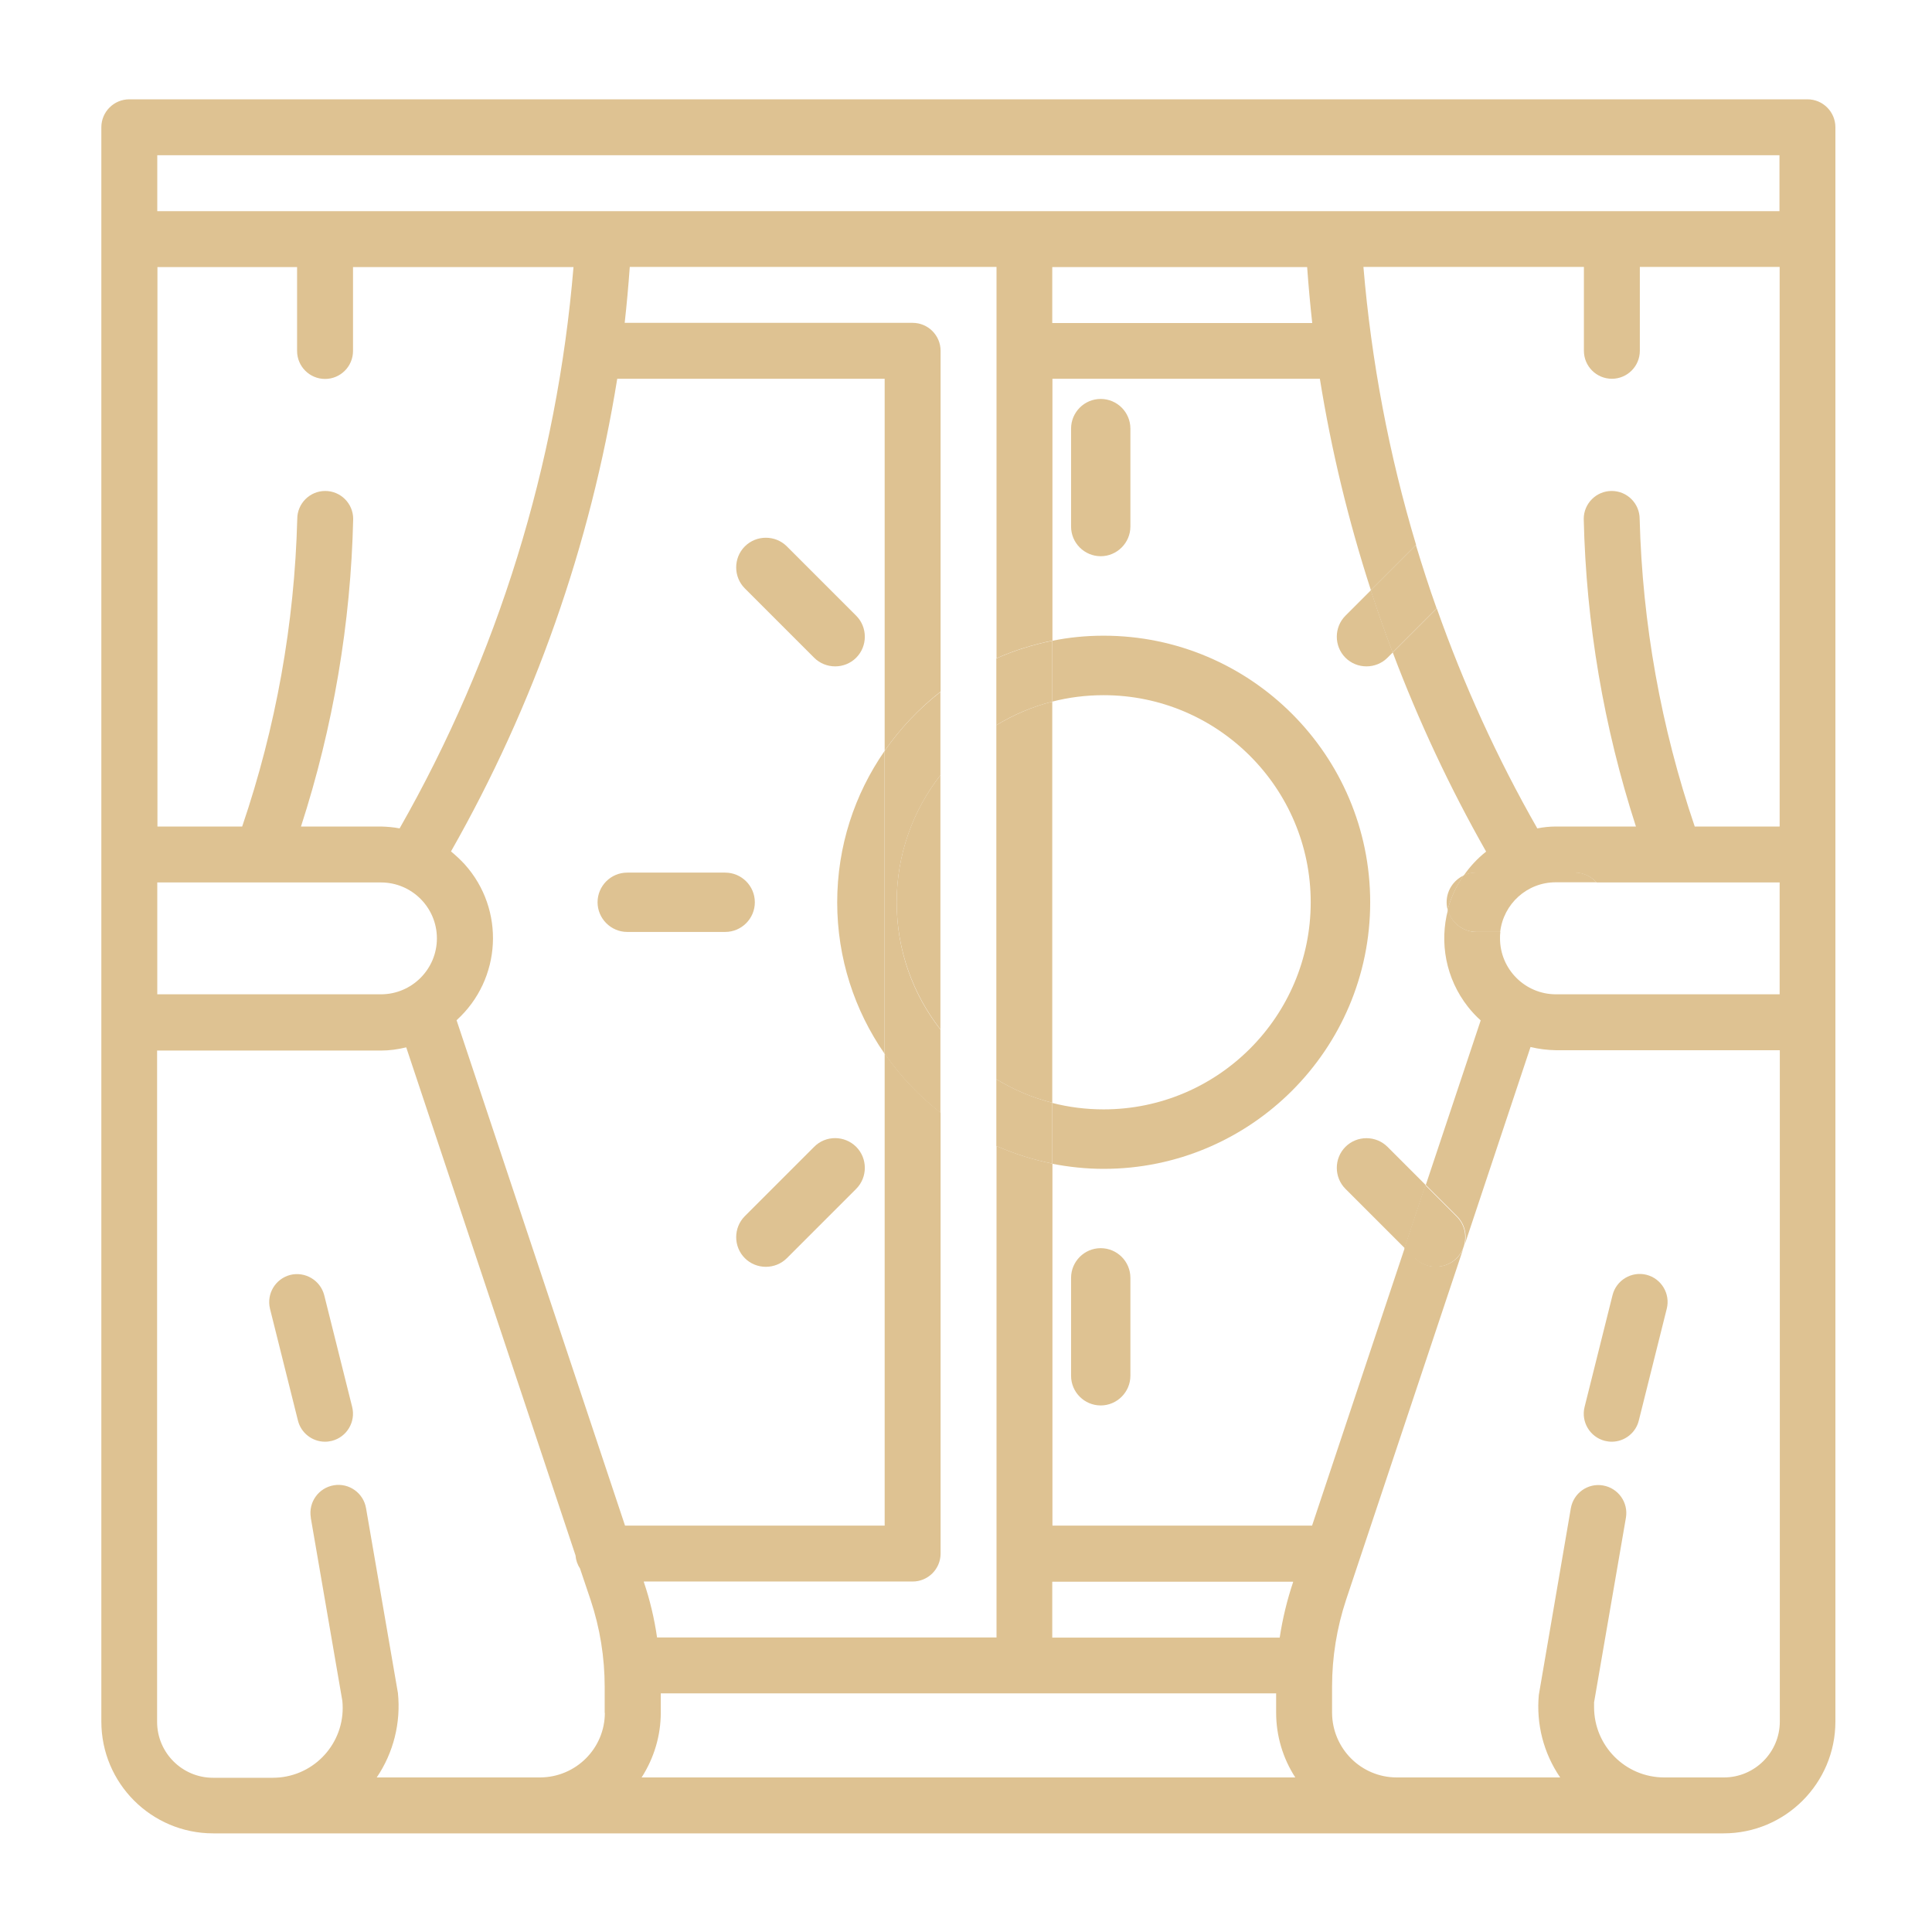 <?xml version="1.0" encoding="UTF-8"?><svg id="_圖層_2" xmlns="http://www.w3.org/2000/svg" viewBox="0 0 114 114"><defs><style>.cls-1{fill:none;}.cls-2{fill:#dec292;}</style></defs><g id="_圖層_1-2"><path class="cls-2" d="M58.79,63.68c1.01.62,2.12,1.09,3.3,1.39v-23.67c-1.18.3-2.29.78-3.3,1.39v20.89Z"/><path class="cls-2" d="M52.91,53.24c0,2.83.97,5.43,2.58,7.5v-15c-1.62,2.07-2.58,4.67-2.58,7.5Z"/><path class="cls-2" d="M106.65,5.86H7.63c-.91,0-1.65.74-1.65,1.65v94.07c0,3.65,2.96,6.6,6.6,6.6h89.12c3.65,0,6.6-2.96,6.6-6.6V7.51c0-.91-.74-1.65-1.65-1.65ZM9.28,15.76h8.25v4.95c0,.91.74,1.65,1.65,1.65s1.65-.74,1.65-1.65v-4.95h13.01c-.97,11.65-4.47,22.96-10.26,33.12-.36-.07-.73-.1-1.09-.11h-4.73c1.9-5.87,2.94-11.99,3.08-18.15,0-.91-.74-1.65-1.65-1.65s-1.65.74-1.65,1.65c-.16,6.18-1.26,12.3-3.25,18.15h-5V15.76ZM9.28,52.07h13.2c1.82,0,3.3,1.48,3.3,3.3s-1.48,3.3-3.3,3.3h-13.2v-6.6ZM35.69,101.06c0,2.11-1.71,3.81-3.82,3.82h-9.64c.99-1.46,1.43-3.23,1.25-4.98l-1.88-10.9c-.15-.9-1-1.51-1.9-1.36-.9.15-1.51,1-1.36,1.9,0,0,0,.02,0,.03l1.86,10.79c.23,2.27-1.42,4.29-3.69,4.52-.14.01-.28.02-.42.02h-3.52c-1.82,0-3.3-1.48-3.3-3.3v-39.61h13.2c.51,0,1.01-.07,1.5-.19l9.99,29.98c.02.27.11.54.26.76l.63,1.87c.55,1.65.83,3.38.83,5.13v1.54ZM37.86,104.88c.73-1.14,1.13-2.46,1.13-3.82v-1.14h36.31v1.14c0,1.35.39,2.68,1.13,3.82h-38.57ZM62.09,96.63v-3.3h14.21v.03c-.36,1.07-.62,2.16-.79,3.27h-13.43ZM105,48.77h-5c-1.99-5.85-3.09-11.97-3.25-18.15,0-.91-.74-1.65-1.65-1.65s-1.65.74-1.65,1.65c.14,6.17,1.18,12.28,3.08,18.15h-4.73c-.37,0-.73.04-1.09.11-2.37-4.15-4.35-8.5-5.93-12.98l-2.6,2.6c1.53,4.05,3.37,7.98,5.51,11.75-.52.41-.96.89-1.32,1.41.23-.11.48-.17.76-.17h5.78c.52,0,.98.23,1.3.58h10.8v6.6h-13.2c-1.82,0-3.3-1.48-3.3-3.3,0-.13,0-.25.02-.38h-1.4c-.81,0-1.5-.55-1.69-1.31-.51,1.92-.14,4.05,1.18,5.73.23.29.48.56.75.8l-3.24,9.71,1.84,1.84c.45.45.6,1.09.46,1.67l3.88-11.65c.49.12,1,.18,1.51.19h13.2v39.61c0,1.82-1.48,3.3-3.3,3.3h-3.52c-2.29,0-4.14-1.86-4.14-4.15,0-.09,0-.19,0-.28l1.88-10.9c.15-.9-.46-1.75-1.36-1.9-.89-.15-1.73.45-1.89,1.34l-1.89,11.02c-.16,1.72.28,3.44,1.26,4.87h-9.64c-2.11,0-3.81-1.71-3.82-3.82v-1.54c0-1.74.28-3.47.83-5.13l6.91-20.71c-.09.2-.21.39-.37.55-.34.34-.79.51-1.24.51s-.9-.17-1.24-.51l-.6-.6-5.47,16.39h-15.32v-21.36c-1.15-.23-2.25-.58-3.3-1.04v29h-20.03c-.16-1.11-.42-2.21-.78-3.27v-.03s15.86,0,15.86,0c.91,0,1.65-.74,1.65-1.65v-26.02c-1.27-.99-2.38-2.16-3.3-3.49v27.86h-15.32l-9.94-29.82c2.67-2.42,2.88-6.54.47-9.21-.25-.27-.52-.52-.8-.75h0c4.91-8.63,8.23-18.08,9.81-27.89h15.78v21.95c.92-1.32,2.03-2.5,3.3-3.49v-20.11c0-.91-.74-1.65-1.65-1.65h-16.99c.12-1.08.22-2.18.3-3.3h21.64v23.09c1.05-.46,2.15-.81,3.3-1.04v-15.45h15.78c.68,4.24,1.69,8.4,3.01,12.47l2.59-2.59s.05-.05.08-.07c-1.6-5.33-2.64-10.83-3.11-16.41h13.01v4.95c0,.91.74,1.65,1.65,1.65s1.65-.74,1.65-1.65v-4.95h8.25v33.01ZM62.09,19.06v-3.3h15.04c.08,1.12.18,2.22.3,3.3h-15.34ZM105,12.46H9.28v-3.3h95.72v3.3Z"/><path class="cls-2" d="M20.78,83.02l-1.65-6.6c-.23-.88-1.13-1.41-2.01-1.19-.87.23-1.4,1.11-1.19,1.99l1.65,6.6c.18.73.84,1.25,1.6,1.25.14,0,.27-.02.4-.05.88-.22,1.42-1.12,1.2-2,0,0,0,0,0,0Z"/><path class="cls-2" d="M94.7,85.02s0,0,0,0c.13.03.26.05.4.05.76,0,1.42-.52,1.6-1.25l1.65-6.6c.22-.88-.32-1.78-1.2-2-.88-.22-1.78.32-2,1.2l-1.65,6.6c-.22.88.32,1.78,1.2,2Z"/><path class="cls-2" d="M80.85,53.24c0-8.67-7.05-15.73-15.73-15.73-1.04,0-2.05.1-3.03.3v3.59c.97-.25,1.99-.38,3.03-.38,6.74,0,12.22,5.48,12.22,12.22s-5.48,12.22-12.22,12.22c-1.05,0-2.06-.13-3.03-.38v3.59c.98.19,2,.3,3.03.3,8.67,0,15.73-7.05,15.73-15.73Z"/><path class="cls-2" d="M49.4,53.24c0,3.31,1.03,6.39,2.79,8.93v-17.85c-1.76,2.54-2.79,5.61-2.79,8.93Z"/><path class="cls-2" d="M58.79,63.68v3.94c1.05.46,2.15.81,3.3,1.04v-3.59c-1.18-.3-2.29-.78-3.3-1.39Z"/><path class="cls-2" d="M52.91,53.24c0-2.83.97-5.43,2.58-7.5v-4.91c-1.27.99-2.38,2.16-3.3,3.49v17.85c.92,1.32,2.03,2.5,3.3,3.49v-4.91c-1.62-2.07-2.58-4.67-2.58-7.5Z"/><path class="cls-2" d="M62.09,41.4v-3.59c-1.15.23-2.25.58-3.3,1.04v3.94c1.01-.62,2.12-1.09,3.3-1.39Z"/><path class="cls-2" d="M64.95,73.65c-.97,0-1.75.79-1.75,1.75v5.78c0,.97.79,1.75,1.75,1.75s1.75-.79,1.75-1.75v-5.78c0-.97-.79-1.75-1.75-1.75Z"/><path class="cls-2" d="M64.95,23.54c-.97,0-1.75.79-1.75,1.75v5.78c0,.97.79,1.75,1.75,1.75s1.75-.79,1.75-1.75v-5.78c0-.97-.79-1.75-1.75-1.75Z"/><path class="cls-2" d="M44.54,53.24c0-.97-.79-1.75-1.75-1.75h-5.78c-.97,0-1.75.79-1.75,1.75s.79,1.75,1.75,1.75h5.78c.97,0,1.75-.79,1.75-1.75Z"/><path class="cls-2" d="M85.36,53.24c0,.16.02.3.06.45.19-.72.51-1.4.94-2.03-.59.28-1,.88-1,1.58Z"/><path class="cls-2" d="M87.12,54.99h1.4c.19-1.65,1.58-2.93,3.28-2.93h2.4c-.32-.36-.78-.58-1.3-.58h-5.78c-.27,0-.53.06-.76.17-.43.62-.75,1.31-.94,2.03.2.75.88,1.31,1.69,1.31Z"/><path class="cls-2" d="M48.04,67.67l-4.09,4.09c-.68.68-.68,1.8,0,2.48.34.34.79.51,1.24.51s.9-.17,1.24-.51l4.09-4.09c.68-.68.68-1.8,0-2.48s-1.8-.69-2.48,0Z"/><path class="cls-2" d="M79.39,36.33c-.68.68-.68,1.8,0,2.48.34.34.79.51,1.24.51s.9-.17,1.24-.51l.31-.31c-.46-1.21-.89-2.44-1.29-3.67l-1.5,1.5Z"/><path class="cls-2" d="M83.47,32.24l-2.59,2.59c.4,1.23.83,2.46,1.29,3.67l2.6-2.6c-.44-1.23-.84-2.48-1.22-3.73-.03.02-.05.05-.08.07Z"/><path class="cls-2" d="M48.04,38.81c.34.34.79.51,1.24.51s.9-.17,1.24-.51c.68-.68.68-1.8,0-2.48l-4.09-4.09c-.68-.68-1.8-.68-2.48,0-.68.68-.68,1.8,0,2.48l4.09,4.09Z"/><path class="cls-2" d="M79.39,67.67c-.68.68-.68,1.8,0,2.48l3.49,3.49,1.24-3.72-2.25-2.25c-.68-.68-1.8-.68-2.48,0Z"/><path class="cls-2" d="M86.41,73.43l-.08.25c.04-.08.06-.17.08-.25Z"/><path class="cls-2" d="M83.47,74.24c.34.34.79.51,1.24.51s.9-.17,1.24-.51c.16-.16.29-.35.37-.55l.08-.25c.15-.58,0-1.22-.46-1.67l-1.84-1.84-1.24,3.72.6.6Z"/><rect class="cls-1" width="114" height="114"/></g></svg>